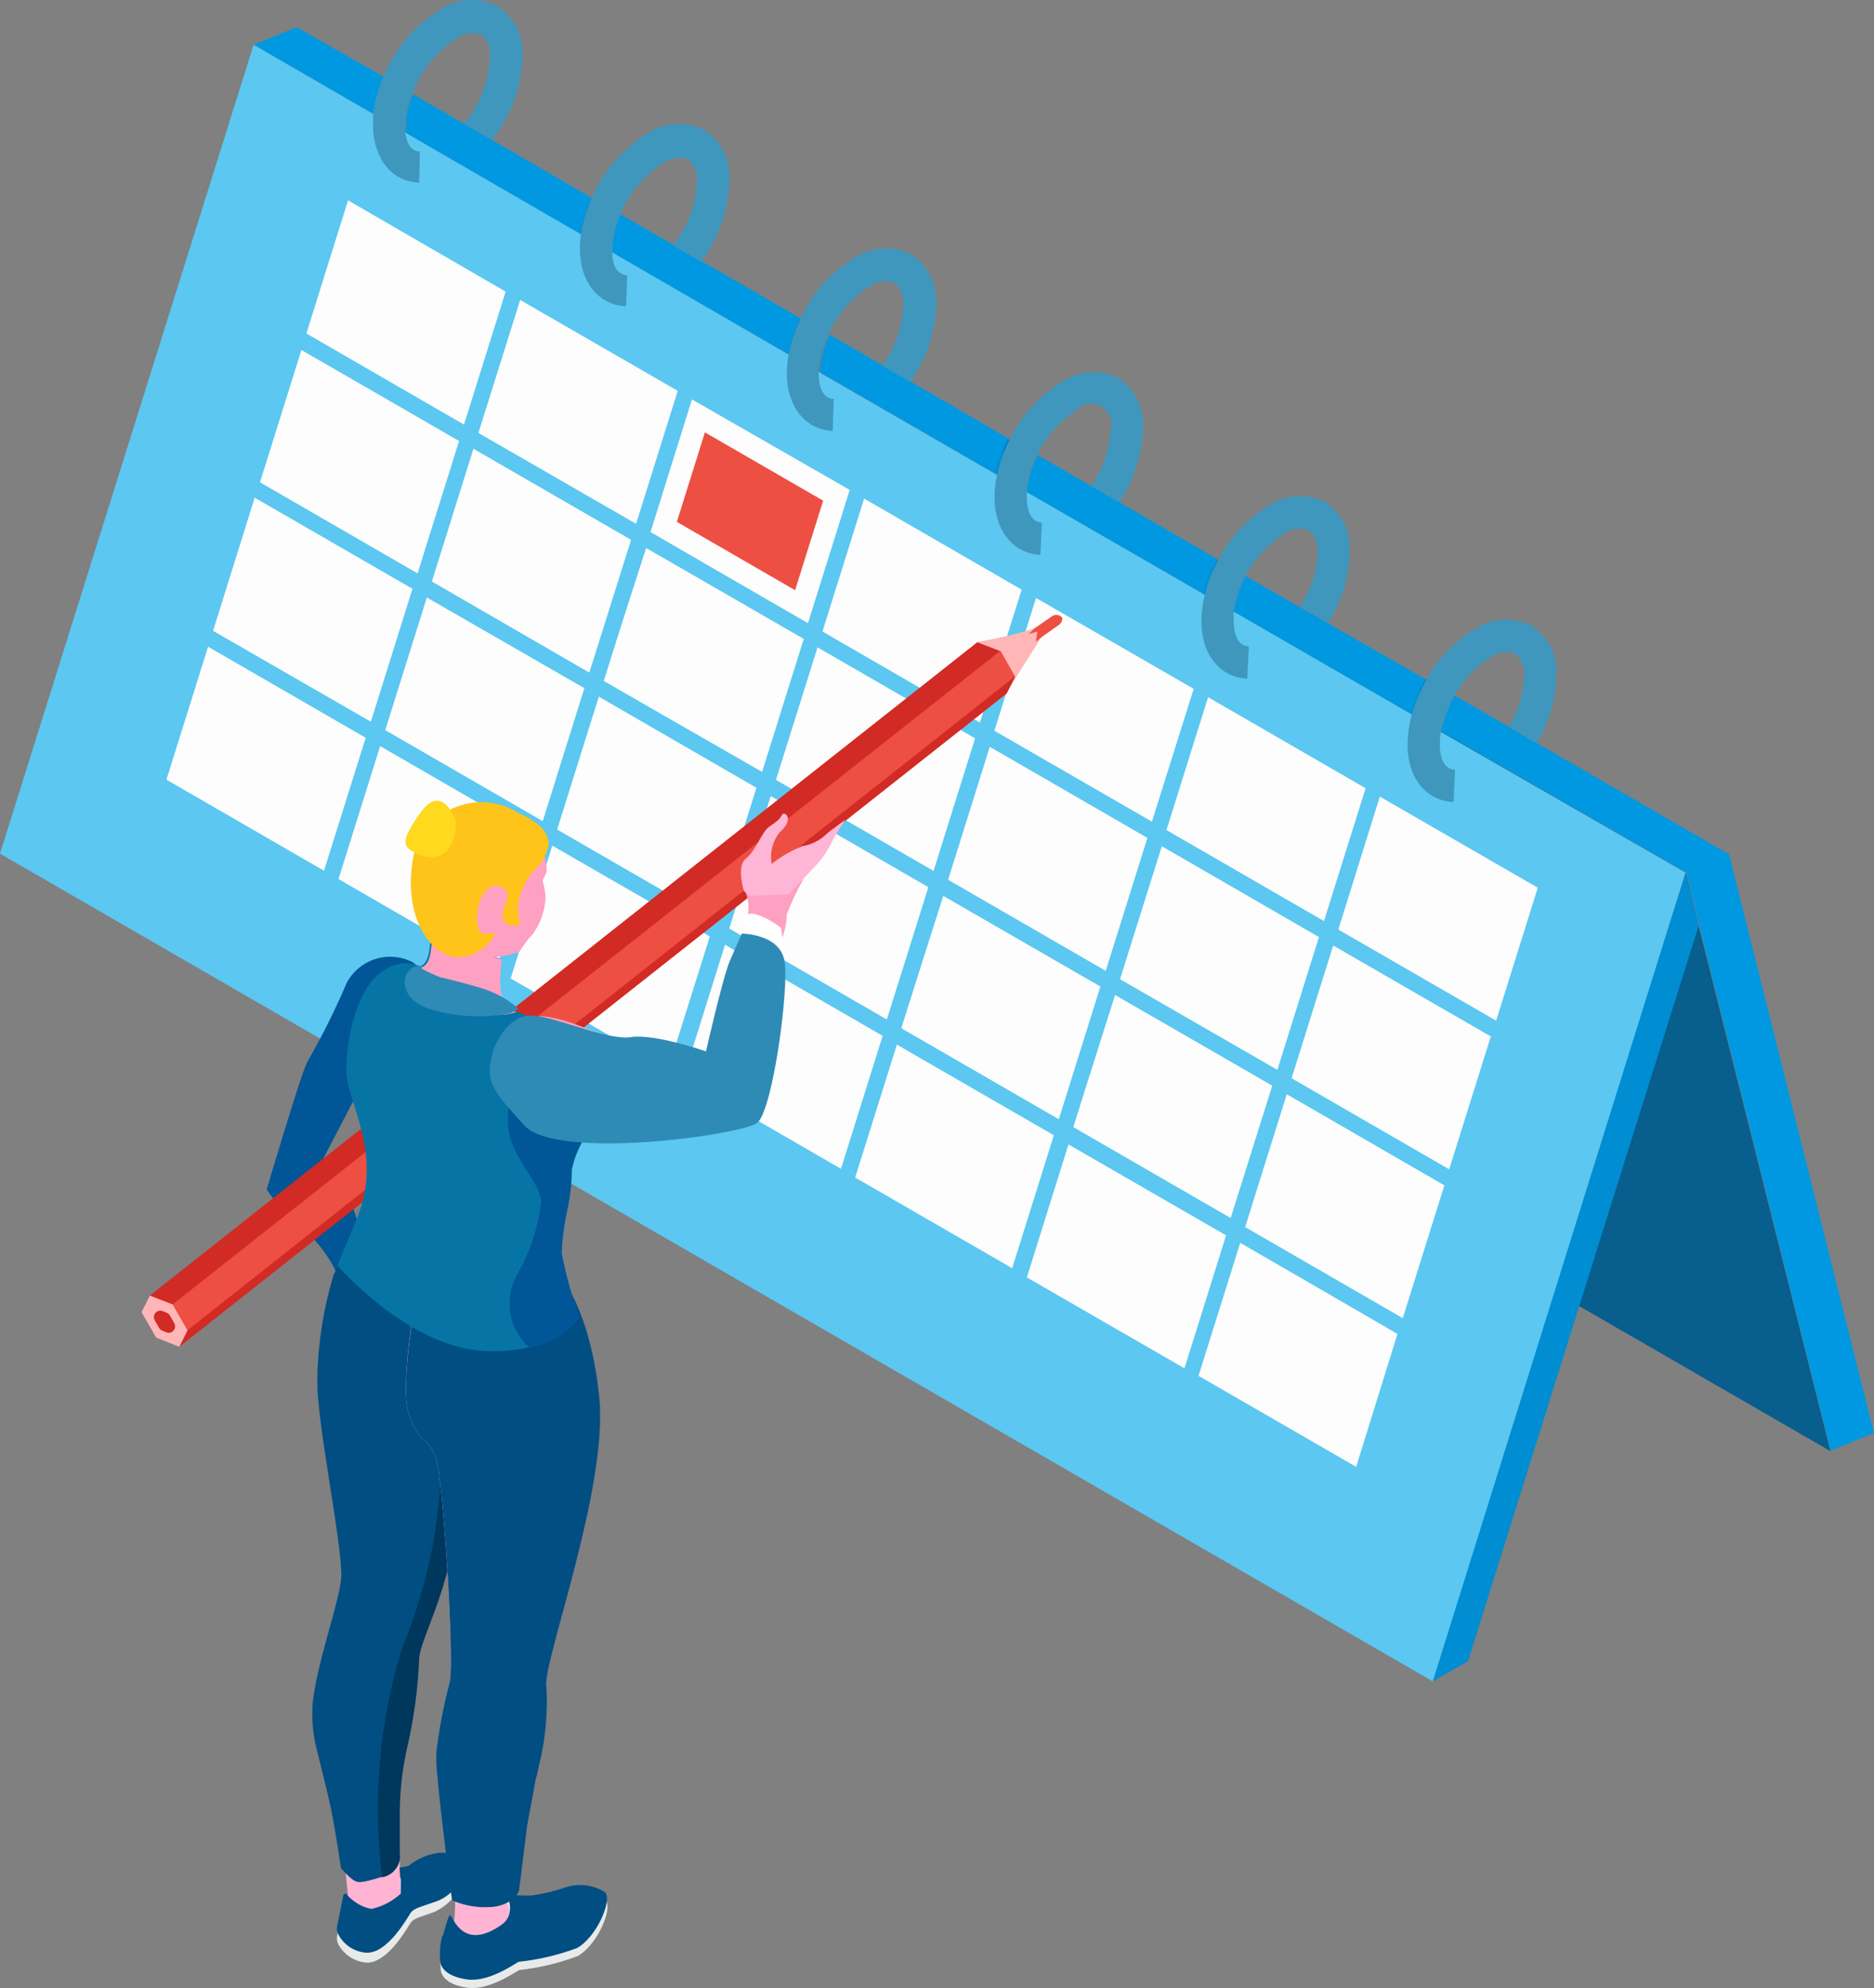 <?xml version="1.0" encoding="UTF-8"?> <svg xmlns="http://www.w3.org/2000/svg" viewBox="255.82 53.653 106.18 112.596"><rect x="255.82" y="53.653" width="106.18" height="112.596" fill="#808080" stroke="none"/><defs><style>.cls-1{isolation:isolate;}.cls-2{fill:#d22a24;}.cls-3{fill:#e93228;}.cls-4{fill:#ed5854;}.cls-5{fill:#5cc7f1;}.cls-6{fill:#ed4f43;}.cls-7{fill:#2e8bb6;}.cls-8{fill:#ffd045;}.cls-9{fill:#ffc41a;}.cls-10{fill:#ffd25d;}.cls-11{fill:#ffd91d;}.cls-12{fill:#005696;}.cls-13{fill:#0774a6;}.cls-14{fill:#0081c2;}.cls-15{fill:#d7e1e4;}.cls-16{fill:#c9d5db;}.cls-16,.cls-37{mix-blend-mode:multiply;}.cls-17{fill:#f5f0f7;}.cls-18{fill:#00375c;}.cls-19{fill:#0063a0;}.cls-20{fill:#1c82af;}.cls-21{fill:#fea0c1;}.cls-22{fill:#ffb4d4;}.cls-23{fill:#3f97be;}.cls-24{fill:#004f72;}.cls-25{fill:#6cc8ea;}.cls-26{fill:#43b3db;}.cls-27{fill:#feebf0;}.cls-28{fill:#0098e0;}.cls-29{fill:#e8eaea;}.cls-30{fill:#ff8482;}.cls-31,.cls-58{fill:#fff;}.cls-32{fill:#004e82;}.cls-33{fill:#9bbbf2;}.cls-34{fill:#ffc003;}.cls-35{fill:#ffda36;}.cls-36{opacity:0.2;mix-blend-mode:lighten;fill:url(#linear-gradient);}.cls-37{fill:url(#linear-gradient-2);}.cls-38{fill:#cea900;}.cls-39{fill:#ff8ea2;}.cls-40{fill:#0075a8;}.cls-41{fill:#1b6b98;}.cls-42{fill:#004063;}.cls-43{fill:#dcf7ff;}.cls-44{fill:#ffb6b7;}.cls-45{fill:#085e8d;}.cls-46{fill:#008dd1;}.cls-47{fill:#fcfdfc;}.cls-48{fill:#ffb5d5;}.cls-49{fill:#f1f2f1;}.cls-50{fill:#5055e2;}.cls-51{fill:url(#linear-gradient-3);}.cls-52{fill:url(#linear-gradient-4);}.cls-53{fill:#2a749f;}.cls-54{fill:#069;}.cls-55{fill:#010103;}.cls-56{fill:#008bd3;}.cls-57{fill:#6fb9ff;}.cls-57,.cls-58{opacity:0.5;}.cls-59{fill:#3f84ac;}.cls-60{fill:#2c77a2;}.cls-61{fill:#00407b;}.cls-62{fill:#216f9c;}.cls-63{fill:#0d6092;}</style></defs><path class="cls-32" d="M 473.62 51.79 C 473.62 51.79 473.62 51.79 473.62 51.79 Z"></path><path class="cls-32" d="M 473.72 51.63 C 473.72 51.63 473.72 51.63 473.72 51.63 Z"></path><path class="cls-32" d="M 473.68 52 C 473.68 52 473.68 52 473.68 52 Z"></path><g><path class="cls-28" d="M 277.56 58 C 277.459 58.234 277.372 58.475 277.3 58.72 C 277.144 59.173 277.04 59.643 276.99 60.12 L 270.19 56.19 L 272.63 55.19 Z"></path><path class="cls-28" d="M 289.36 64.87 C 289.26 65.09 289.17 65.33 289.09 65.55 C 288.922 65.999 288.805 66.465 288.74 66.94 L 278.83 61.22 C 278.817 61.07 278.817 60.92 278.83 60.77 C 278.833 60.406 278.88 60.043 278.97 59.69 C 279.026 59.446 279.106 59.208 279.21 58.98 Z"></path><path class="cls-28" d="M 301.18 71.68 C 301.071 71.904 300.974 72.135 300.89 72.37 C 300.719 72.81 300.588 73.266 300.5 73.73 L 290.5 67.96 C 290.495 67.903 290.495 67.847 290.5 67.79 C 290.505 67.353 290.572 66.918 290.7 66.5 C 290.764 66.253 290.851 66.011 290.96 65.78 Z"></path><path class="cls-28" d="M 313 78.51 C 312.882 78.73 312.779 78.957 312.69 79.19 C 312.514 79.621 312.373 80.066 312.27 80.52 L 302.27 74.73 C 302.291 74.243 302.382 73.761 302.54 73.3 C 302.618 73.061 302.711 72.827 302.82 72.6 Z"></path><path class="cls-28" d="M 336.64 92.15 C 336.52 92.37 336.4 92.59 336.3 92.82 C 336.099 93.235 335.935 93.666 335.81 94.11 L 325.71 88.28 C 325.824 87.579 326.057 86.902 326.4 86.28 Z"></path><path class="cls-28" d="M 362 134.81 L 359.55 135.81 L 351.34 103.04 L 337.48 95.04 C 337.572 94.582 337.716 94.135 337.91 93.71 C 338.01 93.48 338.12 93.26 338.24 93.04 L 353.79 102.04 Z"></path><path class="cls-14" d="M 359.53 135.84 L 320.76 101.28 L 320.04 100.66 L 312.51 93.94 L 302.77 85.25 L 294.52 77.9 L 293.77 77.24 L 270.19 56.24 L 276.99 60.17 C 277.04 59.693 277.144 59.223 277.3 58.77 C 277.372 58.525 277.459 58.284 277.56 58.05 L 279.17 58.99 C 279.066 59.218 278.986 59.456 278.93 59.7 C 278.84 60.053 278.793 60.416 278.79 60.78 C 278.777 60.926 278.777 61.074 278.79 61.22 L 288.7 66.95 C 288.765 66.475 288.882 66.009 289.05 65.56 C 289.13 65.34 289.22 65.1 289.32 64.88 L 290.93 65.79 C 290.821 66.021 290.734 66.263 290.67 66.51 C 290.542 66.928 290.475 67.363 290.47 67.8 C 290.465 67.857 290.465 67.913 290.47 67.97 L 300.47 73.74 C 300.558 73.276 300.689 72.82 300.86 72.38 C 300.944 72.145 301.041 71.914 301.15 71.69 L 302.75 72.61 C 302.641 72.837 302.548 73.071 302.47 73.31 C 302.312 73.771 302.221 74.253 302.2 74.74 L 312.2 80.53 C 312.303 80.076 312.444 79.631 312.62 79.2 C 312.709 78.967 312.812 78.74 312.93 78.52 L 314.51 79.43 C 314.401 79.654 314.304 79.885 314.22 80.12 C 314.081 80.567 314.007 81.032 314 81.5 L 324 87.31 C 324.106 86.856 324.257 86.414 324.45 85.99 C 324.55 85.77 324.66 85.55 324.78 85.33 L 326.36 86.24 C 326.017 86.862 325.784 87.539 325.67 88.24 L 335.77 94.07 C 335.895 93.626 336.059 93.195 336.26 92.78 C 336.36 92.55 336.48 92.33 336.6 92.11 L 338.18 93.03 C 338.06 93.25 337.95 93.47 337.85 93.7 C 337.657 94.122 337.513 94.565 337.42 95.02 L 351.28 103.02 Z"></path><path class="cls-45" d="M 359.53 135.84 L 327.27 117.22 L 318.34 112.06 L 288.34 94.71 L 279.41 89.55 L 278.41 89 L 277.7 86.16 L 277.54 85.54 C 277.54 85.54 277.39 84.92 277.39 84.92 C 277.39 84.92 274.79 74.52 274.79 74.52 L 273.79 70.6 L 273.37 68.89 C 273.37 68.89 270.19 56.23 270.19 56.23 L 278.83 61.23 L 300.5 73.73 L 335.81 94.11 C 335.81 94.11 337.46 95.11 337.46 95.11 L 351.32 103.11 Z"></path><path class="cls-28" d="M 324.82 85.33 C 324.7 85.55 324.59 85.77 324.49 85.99 C 324.297 86.414 324.146 86.856 324.04 87.31 L 314 81.5 C 314.038 81.023 314.146 80.555 314.32 80.11 C 314.404 79.875 314.501 79.644 314.61 79.42 Z"></path><path class="cls-46" d="M 352.07 106.07 L 345.3 127.62 L 339 147.74 L 337 148.88 L 333.41 143.72 L 326.33 133.58 C 326.33 133.58 325.72 132.7 325.72 132.7 L 323.48 129.48 L 316.15 119 C 316.15 119 314.08 116 314.08 116 L 308.22 107.58 C 308.22 107.58 307.55 106.64 307.55 106.64 L 303.71 101.12 L 302.47 99.36 L 300.27 96.2 C 300.27 96.2 292.34 84.8 292.34 84.8 C 292.34 84.8 292.11 84.48 292.11 84.48 C 292.11 84.48 292 84.32 292 84.32 L 291.68 83.85 C 291.68 83.85 290.88 82.71 290.88 82.71 C 290.88 82.71 284.41 73.41 284.41 73.41 C 284.41 73.41 279.9 67 279.9 67 C 279.9 67 279.28 66.12 279.28 66.12 C 279.28 66.12 273.88 58.36 273.88 58.36 L 276.99 60.16 C 277.04 59.683 277.144 59.213 277.3 58.76 L 278.93 59.69 C 278.84 60.043 278.793 60.406 278.79 60.77 C 278.777 60.916 278.777 61.064 278.79 61.21 L 288.7 66.94 C 288.765 66.465 288.882 65.999 289.05 65.55 L 290.67 66.55 C 290.542 66.968 290.475 67.403 290.47 67.84 C 290.465 67.897 290.465 67.953 290.47 68.01 L 300.47 73.78 C 300.558 73.316 300.689 72.86 300.86 72.42 L 302.47 73.35 C 302.312 73.811 302.221 74.293 302.2 74.78 L 312.2 80.57 C 312.294 80.113 312.435 79.668 312.62 79.24 L 314.22 80.16 C 314.085 80.594 314.011 81.045 314 81.5 L 324 87.31 C 324.106 86.856 324.257 86.414 324.45 85.99 L 326.04 86.92 C 325.864 87.357 325.739 87.814 325.67 88.28 L 335.77 94.11 C 335.895 93.666 336.059 93.235 336.26 92.82 L 337.85 93.74 C 337.653 94.161 337.509 94.604 337.42 95.06 L 351.28 103.06 Z"></path><path class="cls-5" d="M 351.32 103.07 L 337 148.88 L 255.82 102 L 270.19 56.19 L 278.83 61.19 L 300.5 73.73 L 335.81 94.11 C 335.81 94.11 337.46 95.11 337.46 95.11 Z"></path><polygon class="cls-47" points="316.07 117.73 325.82 123.36 328.46 114.94 318.72 109.31 316.07 117.73"></polygon><path class="cls-5" d="M 326.09 124 L 315.53 118 L 318.45 108.68 L 329 114.72 Z M 316.62 117.48 L 325.55 122.64 L 327.92 115.11 L 319 110 Z"></path><polygon class="cls-47" points="301.87 89.63 304.51 81.21 294.77 75.58 292.12 84 301.87 89.63"></polygon><path class="cls-5" d="M 302.13 90.31 L 291.58 84.22 L 294.5 74.9 L 305.06 81 Z M 292.67 83.79 L 301.6 89 L 304 81.42 L 295 76.26 Z"></path><polygon class="cls-6" points="294.17 83.21 295.76 78.14 302.46 82.01 300.87 87.08 294.17 83.21"></polygon><polygon class="cls-6" points="308.53 110.86 310.12 105.78 316.82 109.65 315.23 114.73 308.53 110.86"></polygon><polygon class="cls-47" points="308.97 103.68 306.33 112.11 316.07 117.73 318.72 109.31 308.97 103.68"></polygon><path class="cls-5" d="M 316.34 118.42 L 305.78 112.32 L 308.71 103 L 319.26 109.1 Z M 306.88 111.89 L 315.81 117.05 L 318.17 109.52 L 309.24 104.37 Z"></path><polygon class="cls-47" points="311.61 95.26 314.26 86.83 304.51 81.21 301.87 89.63 311.61 95.26"></polygon><path class="cls-5" d="M 311.88 95.94 L 301.32 89.84 L 304.24 80.52 L 314.8 86.62 Z M 302.42 89.42 L 311.35 94.58 L 313.71 87.05 L 304.78 81.89 Z"></path><polygon class="cls-47" points="321.36 100.89 324 92.46 314.26 86.83 311.61 95.26 321.36 100.89"></polygon><path class="cls-5" d="M 321.63 101.57 L 311.07 95.47 L 314 86.15 L 324.56 92.25 Z M 312.16 95.05 L 321.09 100.2 L 323.46 92.67 L 314.52 87.52 Z"></path><polygon class="cls-47" points="331.11 106.51 333.75 98.09 324 92.46 321.36 100.89 331.11 106.51"></polygon><path class="cls-5" d="M 331.37 107.2 L 320.81 101.1 L 323.74 91.78 L 334.3 97.88 Z M 321.91 100.67 L 330.84 105.83 L 333.2 98.3 L 324.27 93.14 Z"></path><polygon class="cls-47" points="318.72 109.31 328.46 114.94 331.11 106.51 321.36 100.89 318.72 109.31"></polygon><path class="cls-5" d="M 328.73 115.62 L 318.17 109.52 L 321.09 100.2 L 331.65 106.3 Z M 319.26 109.1 L 328.2 114.25 L 330.56 106.73 L 321.63 101.57 Z"></path><polygon class="cls-47" points="308.97 103.68 311.61 95.26 301.87 89.63 299.23 98.06 308.97 103.68"></polygon><path class="cls-5" d="M 309.24 104.37 L 298.68 98.27 L 301.6 89 L 312.16 95.1 Z M 299.77 97.84 L 308.71 103 L 311.07 95.47 L 302.13 90.31 Z"></path><polygon class="cls-47" points="318.72 109.31 321.36 100.89 311.61 95.26 308.97 103.68 318.72 109.31"></polygon><path class="cls-5" d="M 319 110 L 308.44 103.91 L 311.37 94.59 L 321.93 100.68 Z M 309.54 103.48 L 318.47 108.64 L 320.83 101.11 L 311.9 95.95 Z"></path><polygon class="cls-47" points="299.23 98.06 301.87 89.63 292.12 84 289.48 92.43 299.23 98.06"></polygon><path class="cls-5" d="M 299.49 98.74 L 288.93 92.64 L 291.86 83.32 L 302.42 89.42 Z M 290 92.22 L 299 97.37 L 301.36 89.84 L 292.43 84.69 Z"></path><polygon class="cls-47" points="289.48 92.43 286.84 100.85 296.58 106.48 299.23 98.06 289.48 92.43"></polygon><path class="cls-5" d="M 296.85 107.16 L 286.29 101.07 L 289.21 91.75 L 299.77 97.84 Z M 287.38 100.64 L 296.32 105.8 L 298.68 98.27 L 289.75 93.11 Z"></path><polygon class="cls-47" points="292.12 84 282.38 78.38 279.73 86.8 289.48 92.43 292.12 84"></polygon><path class="cls-5" d="M 289.75 93.11 L 279.19 87 L 282.11 77.68 L 292.67 83.77 Z M 280.28 86.59 L 289.21 91.75 L 291.58 84.22 L 282.64 79.06 Z"></path><polygon class="cls-47" points="299.23 98.06 296.58 106.48 306.33 112.11 308.97 103.68 299.23 98.06"></polygon><path class="cls-5" d="M 306.59 112.79 L 296 106.69 L 299 97.37 L 309.56 103.47 Z M 297.13 106.27 L 306.06 111.42 L 308.42 103.9 L 299.49 98.74 Z"></path><polygon class="cls-47" points="279.73 86.8 277.09 95.23 286.84 100.85 289.48 92.43 279.73 86.8"></polygon><path class="cls-5" d="M 287.1 101.54 L 276.54 95.44 L 279.47 86.12 L 290 92.22 Z M 277.64 95 L 286.57 100.16 L 288.93 92.63 L 280 87.49 Z"></path><polygon class="cls-47" points="286.84 100.85 284.19 109.28 293.94 114.91 296.58 106.48 286.84 100.85"></polygon><path class="cls-5" d="M 294.21 115.59 L 283.65 109.49 L 286.57 100.17 L 297.13 106.27 Z M 284.74 109.06 L 293.67 114.22 L 296.04 106.69 L 287.1 101.54 Z"></path><polygon class="cls-47" points="323.18 131.78 332.92 137.41 335.57 128.99 325.82 123.36 323.18 131.78"></polygon><path class="cls-5" d="M 333.19 138.09 L 322.63 132 L 325.55 122.68 L 336.11 128.77 Z M 323.72 131.57 L 332.66 136.73 L 335 129.2 L 326.09 124 Z"></path><polygon class="cls-47" points="325.82 123.36 335.57 128.99 338.21 120.56 328.46 114.94 325.82 123.36"></polygon><path class="cls-5" d="M 335.83 129.67 L 325.27 123.57 L 328.2 114.25 L 338.76 120.35 Z M 326.37 123.15 L 335.3 128.31 L 337.66 120.78 L 328.73 115.62 Z"></path><polygon class="cls-47" points="316.07 117.73 313.43 126.16 323.18 131.78 325.82 123.36 316.07 117.73"></polygon><path class="cls-5" d="M 323.44 132.47 L 312.88 126.37 L 315.81 117.05 L 326.37 123.15 Z M 314 126 L 322.93 131.15 L 325.29 123.62 L 316.36 118.47 Z"></path><polygon class="cls-47" points="328.46 114.94 338.21 120.56 340.85 112.14 331.11 106.51 328.46 114.94"></polygon><path class="cls-5" d="M 338.47 121.25 L 327.92 115.15 L 330.84 105.83 L 341.4 111.93 Z M 329 114.72 L 337.93 119.88 L 340.29 112.35 L 331.36 107.2 Z"></path><polygon class="cls-47" points="306.33 112.11 303.69 120.53 313.43 126.16 316.07 117.73 306.33 112.11"></polygon><path class="cls-5" d="M 313.7 126.84 L 303.14 120.74 L 306.06 111.42 L 316.62 117.52 Z M 304.23 120.32 L 313.17 125.48 L 315.53 117.95 L 306.59 112.79 Z"></path><polygon class="cls-47" points="292.12 84 294.77 75.58 285.02 69.95 282.38 78.38 292.12 84"></polygon><path class="cls-5" d="M 292.39 84.69 L 281.83 78.59 L 284.75 69.27 L 295.31 75.37 Z M 282.92 78.17 L 291.86 83.32 L 294.22 75.79 L 285.29 70.64 Z"></path><polygon class="cls-47" points="333.75 98.09 331.11 106.51 340.85 112.14 343.49 103.72 333.75 98.09"></polygon><path class="cls-5" d="M 341.12 112.82 L 330.56 106.73 L 333.48 97.41 L 344 103.5 Z M 331.65 106.3 L 340.59 111.46 L 342.95 103.93 L 334 98.77 Z"></path><polygon class="cls-47" points="282.38 78.38 272.63 72.75 269.99 81.18 279.73 86.8 282.38 78.38"></polygon><path class="cls-5" d="M 280 87.49 L 269.44 81.39 L 272.37 72.07 L 282.92 78.17 Z M 270.54 81 L 279.47 86.16 L 281.83 78.63 L 272.9 73.47 Z"></path><polygon class="cls-47" points="279.73 86.8 269.99 81.18 267.35 89.6 277.09 95.23 279.73 86.8"></polygon><path class="cls-5" d="M 277.36 95.91 L 266.8 89.81 L 269.72 80.49 L 280.28 86.59 Z M 267.89 89.39 L 276.83 94.54 L 279.19 87 L 270.25 81.84 Z"></path><polygon class="cls-47" points="296.58 106.48 293.94 114.91 303.69 120.53 306.33 112.11 296.58 106.48"></polygon><path class="cls-5" d="M 304 121.21 L 293.44 115.12 L 296.37 105.8 L 306.93 111.89 Z M 294.54 114.69 L 303.47 119.85 L 305.83 112.32 L 296.9 107.16 Z"></path><polygon class="cls-47" points="285.02 69.95 275.27 64.33 272.63 72.75 282.38 78.38 285.02 69.95"></polygon><path class="cls-5" d="M 282.64 79.06 L 272.08 73 L 275 63.64 L 285.56 69.74 Z M 273.18 72.54 L 282.11 77.7 L 284.47 70.17 L 275.54 65 Z"></path><polygon class="cls-47" points="267.35 89.6 264.7 98.02 274.45 103.65 277.09 95.23 267.35 89.6"></polygon><path class="cls-5" d="M 274.71 104.33 L 264.16 98.24 L 267.08 88.92 L 277.64 95 Z M 265.25 97.81 L 274.18 102.97 L 276.54 95.44 L 267.61 90.28 Z"></path><polygon class="cls-47" points="277.09 95.23 274.45 103.65 284.19 109.28 286.84 100.85 277.09 95.23"></polygon><path class="cls-5" d="M 284.46 110 L 273.9 103.9 L 276.83 94.58 L 287.38 100.68 Z M 275 103.44 L 283.93 108.6 L 286.29 101.07 L 277.36 95.91 Z"></path><path class="cls-23" d="M 285.42 56.94 C 285.351 58.634 284.745 60.263 283.69 61.59 L 282.1 60.66 C 282.986 59.614 283.509 58.309 283.59 56.94 C 283.66 56.438 283.468 55.936 283.08 55.61 C 282.593 55.447 282.057 55.537 281.65 55.85 C 280.509 56.609 279.64 57.713 279.17 59 C 279.072 59.23 278.992 59.468 278.93 59.71 C 278.84 60.063 278.793 60.426 278.79 60.79 C 278.777 60.936 278.777 61.084 278.79 61.23 C 278.86 61.68 279.06 62.23 279.61 62.23 L 279.57 64 C 279.29 63.989 279.013 63.935 278.75 63.84 C 278.169 63.621 277.692 63.193 277.41 62.64 C 277.097 62.06 276.941 61.409 276.96 60.75 C 276.96 60.55 276.96 60.34 276.96 60.14 C 277.014 59.664 277.118 59.195 277.27 58.74 C 277.342 58.495 277.429 58.254 277.53 58.02 C 278.167 56.463 279.276 55.145 280.7 54.25 C 281.667 53.556 282.94 53.459 284 54 C 284.984 54.639 285.531 55.772 285.42 56.94 Z"></path><path class="cls-23" d="M 297.14 64 C 297.078 65.617 296.523 67.177 295.55 68.47 L 293.94 67.55 C 294.76 66.541 295.239 65.298 295.31 64 C 295.382 63.498 295.189 62.995 294.8 62.67 C 294.314 62.501 293.775 62.591 293.37 62.91 C 292.286 63.606 291.447 64.624 290.97 65.82 C 290.861 66.051 290.774 66.293 290.71 66.54 C 290.582 66.958 290.515 67.393 290.51 67.83 C 290.505 67.887 290.505 67.943 290.51 68 C 290.51 68.47 290.68 69.21 291.36 69.25 L 291.29 71 C 289.73 70.93 288.68 69.63 288.68 67.75 C 288.675 67.465 288.695 67.181 288.74 66.9 C 288.805 66.425 288.922 65.959 289.09 65.51 C 289.17 65.29 289.26 65.05 289.36 64.83 C 290.004 63.349 291.081 62.097 292.45 61.24 C 293.416 60.573 294.67 60.485 295.72 61.01 C 296.721 61.658 297.271 62.815 297.14 64 Z"></path><path class="cls-23" d="M 308.86 71 C 308.804 72.544 308.292 74.036 307.39 75.29 L 305.8 74.37 C 306.528 73.392 306.946 72.218 307 71 C 307.067 70.499 306.875 69.998 306.49 69.67 C 306.002 69.496 305.459 69.583 305.05 69.9 C 304.03 70.558 303.229 71.505 302.75 72.62 C 302.641 72.847 302.548 73.081 302.47 73.32 C 302.312 73.781 302.221 74.263 302.2 74.75 L 302.2 74.82 C 302.2 75.24 302.29 76.21 303.06 76.25 L 303 78.06 C 301.45 77.99 300.4 76.68 300.4 74.8 C 300.404 74.444 300.437 74.09 300.5 73.74 C 300.587 73.272 300.717 72.813 300.89 72.37 C 300.974 72.135 301.071 71.904 301.18 71.68 C 301.826 70.281 302.87 69.102 304.18 68.29 C 305.148 67.627 306.399 67.539 307.45 68.06 C 308.425 68.706 308.966 69.835 308.86 71 Z"></path><path class="cls-23" d="M 320.58 78 C 320.525 79.466 320.057 80.888 319.23 82.1 L 317.64 81.18 C 318.302 80.247 318.684 79.143 318.74 78 C 319.005 77.163 318.264 76.354 317.407 76.543 C 317.172 76.595 316.96 76.72 316.8 76.9 C 315.839 77.516 315.07 78.389 314.58 79.42 C 314.471 79.644 314.374 79.875 314.29 80.11 C 314.126 80.557 314.028 81.025 314 81.5 C 313.99 81.606 313.99 81.714 314 81.82 C 314 82.24 314.08 83.21 314.85 83.25 L 314.77 85.08 C 313.21 85 312.17 83.69 312.17 81.82 C 312.171 81.382 312.221 80.946 312.32 80.52 C 312.423 80.066 312.564 79.621 312.74 79.19 C 312.829 78.957 312.932 78.73 313.05 78.51 C 313.692 77.192 314.694 76.083 315.94 75.31 C 316.907 74.646 318.157 74.554 319.21 75.07 C 320.163 75.727 320.687 76.847 320.58 78 Z"></path><path class="cls-23" d="M 332.29 85 C 332.248 86.398 331.822 87.757 331.06 88.93 L 329.47 88 C 330.077 87.113 330.424 86.074 330.47 85 C 330.541 84.503 330.352 84.005 329.97 83.68 C 329.482 83.512 328.942 83.598 328.53 83.91 C 327.02 84.907 326 86.493 325.72 88.28 C 325.706 88.463 325.706 88.647 325.72 88.83 C 325.72 89.25 325.8 90.23 326.58 90.26 L 326.49 92.09 C 324.93 92.02 323.89 90.71 323.89 88.83 C 323.894 88.317 323.962 87.807 324.09 87.31 C 324.196 86.856 324.347 86.414 324.54 85.99 C 324.64 85.77 324.75 85.55 324.87 85.33 C 325.515 84.102 326.474 83.066 327.65 82.33 C 328.613 81.655 329.869 81.563 330.92 82.09 C 331.873 82.738 332.398 83.853 332.29 85 Z"></path><path class="cls-23" d="M 344 92 C 343.961 93.326 343.575 94.619 342.88 95.75 L 341.3 94.83 C 341.834 93.98 342.134 93.003 342.17 92 C 342.237 91.501 342.049 91.001 341.67 90.67 C 341.18 90.501 340.638 90.591 340.23 90.91 C 339.393 91.443 338.705 92.179 338.23 93.05 C 338.11 93.27 338 93.49 337.9 93.72 C 337.707 94.142 337.563 94.585 337.47 95.04 C 337.423 95.301 337.4 95.565 337.4 95.83 C 337.4 96.24 337.48 97.22 338.26 97.25 L 338.18 99.08 C 336.61 99.01 335.57 97.7 335.57 95.83 C 335.577 95.245 335.661 94.663 335.82 94.1 C 335.943 93.653 336.107 93.217 336.31 92.8 C 336.409 92.57 336.523 92.346 336.65 92.13 C 337.283 90.976 338.207 90.007 339.33 89.32 C 340.298 88.657 341.549 88.569 342.6 89.09 C 343.568 89.727 344.106 90.846 344 92 Z"></path><path class="cls-22" d="M 273.74 152.51 C 273.85 152.99 273.96 153.45 274.08 153.88 C 274.4 154.96 274.76 155.93 274.93 156.58 C 275.142 157.611 275.299 158.652 275.4 159.7 C 275.51 160.7 275.58 161.49 275.58 161.49 C 275.58 161.49 275.34 161.83 276.46 162.1 C 277.58 162.37 277.98 161.58 278.34 161.38 C 278.7 161.18 278.47 160.05 278.47 160.05 L 278.47 156.65 C 278.443 155.26 278.591 153.873 278.91 152.52 C 279.273 150.899 279.494 149.249 279.57 147.59 C 279.57 146.71 280.65 144.87 281.28 142.14 C 281.91 139.41 281.8 127.54 281.8 127.54 L 276.3 123.82 C 275.653 124.374 275.125 125.055 274.75 125.82 C 274.173 127.708 273.86 129.666 273.82 131.64 C 273.72 133.99 275.36 141.64 275.16 143.15 C 274.96 144.66 273.77 147.91 273.55 150.15 C 273.497 150.942 273.561 151.737 273.74 152.51 Z"></path><path class="cls-12" d="M 278.37 111.84 C 278.37 111.84 280.46 108.63 279.08 108.09 C 277.728 107.472 276.128 108.027 275.45 109.35 C 274.803 110.87 274.065 112.349 273.24 113.78 C 272.91 114.33 270.93 121.02 270.93 121.02 C 271.522 121.909 272.255 122.696 273.1 123.35 C 273.927 124.077 274.577 124.984 275 126 L 275 127.9 L 276.43 129.67 L 277.43 130.47 L 278.34 130.57 C 278.34 130.57 278.79 130.52 278.6 130.36 C 278.41 130.2 278.31 130.22 278.31 130.22 L 278.97 130.14 C 278.97 130.14 279.16 129.87 278.68 129.72 C 278.358 129.612 278.02 129.558 277.68 129.56 C 277.34 129.134 277.073 128.654 276.89 128.14 C 276.852 127.684 276.852 127.226 276.89 126.77 C 276.868 126.422 276.776 126.082 276.62 125.77 L 276.99 126.22 C 276.99 126.22 277.38 126.95 277.66 127.03 C 277.94 127.11 278 127.3 278.23 126.95 C 278.46 126.6 278.17 126.2 278.13 126.12 C 278.09 126.04 277.64 125.59 277.64 125.59 C 277.509 125.236 277.334 124.9 277.12 124.59 C 276.89 124.31 276.55 124.07 276.46 123.95 C 276.37 123.83 276.02 122.53 275.68 121.68 C 275.247 120.828 274.731 120.021 274.14 119.27 L 276.08 115.54 Z"></path><path class="cls-44" d="M 316 88.63 C 316.022 88.785 315.957 88.939 315.83 89.03 L 314.83 89.74 L 312.83 92.89 L 311.36 90.44 L 311.16 90.01 C 312.261 89.837 313.347 89.583 314.41 89.25 L 315.41 88.56 C 315.595 88.427 315.851 88.457 316 88.63 Z"></path><path class="cls-2" d="M 313.33 92 L 312.86 92.93 L 265.98 129.93 L 264.31 127.03 L 311.19 90.03 L 312.5 90.53 Z"></path><polygon class="cls-44" points="265.62 127.54 264.31 127.03 263.84 127.97 264.67 129.41 265.98 129.93 266.45 128.99 265.62 127.54"></polygon><path class="cls-2" d="M 265.26 128 L 265.04 127.91 C 264.866 127.837 264.665 127.912 264.58 128.08 C 264.525 128.187 264.525 128.313 264.58 128.42 L 264.84 128.87 C 264.88 128.94 264.944 128.993 265.02 129.02 L 265.24 129.11 C 265.414 129.183 265.615 129.108 265.7 128.94 C 265.755 128.833 265.755 128.707 265.7 128.6 L 265.44 128.15 C 265.4 128.08 265.336 128.027 265.26 128 Z"></path><polygon class="cls-6" points="312.5 90.51 265.6 127.53 266.45 128.99 313.33 91.96 312.5 90.51"></polygon><path class="cls-6" d="M 316 88.63 C 316.022 88.785 315.957 88.939 315.83 89.03 L 314.83 89.74 L 314.51 90 L 314.6 89.42 L 314.11 89.56 L 314.43 89.25 L 315.43 88.56 C 315.611 88.439 315.854 88.469 316 88.63 Z"></path><path class="cls-32" d="M 281.81 129 C 281.81 132.26 281.81 140 281.28 142.15 C 280.65 144.88 279.59 146.72 279.57 147.6 C 279.499 149.26 279.278 150.91 278.91 152.53 C 278.595 153.884 278.447 155.271 278.47 156.66 L 278.47 158.66 C 278.482 158.763 278.482 158.867 278.47 158.97 C 278.378 159.479 277.979 159.878 277.47 159.97 L 277.41 159.97 C 276.18 160.34 276.1 160.28 275.85 160.14 C 275.678 160.018 275.52 159.877 275.38 159.72 C 275.24 159.58 275.14 159.46 275.14 159.46 C 275.14 159.46 274.8 157.08 274.47 155.62 C 274.34 155.04 273.76 152.69 273.72 152.56 C 273.541 151.773 273.477 150.965 273.53 150.16 C 273.75 147.92 274.94 144.71 275.14 143.16 C 275.34 141.61 273.69 134 273.8 131.65 C 273.84 129.676 274.153 127.718 274.73 125.83 C 275.105 125.065 275.633 124.384 276.28 123.83 L 281.78 127.55 C 281.78 127.55 281.81 128.09 281.81 129 Z"></path><path class="cls-18" d="M 281.81 129 C 281.81 132.26 281.81 140 281.28 142.15 C 280.65 144.88 279.59 146.72 279.57 147.6 C 279.499 149.26 279.278 150.91 278.91 152.53 C 278.595 153.884 278.447 155.271 278.47 156.66 L 278.47 158.66 C 278.482 158.763 278.482 158.867 278.47 158.97 C 278.378 159.479 277.979 159.878 277.47 159.97 C 276.928 155.615 277.313 151.195 278.6 147 C 280.078 143.451 280.836 139.644 280.83 135.8 C 280.93 133.45 280.15 131.69 280.58 130.64 C 280.89 130.025 281.306 129.47 281.81 129 Z"></path><path class="cls-29" d="M 278.46 160 L 278.95 159.91 C 279.15 159.91 279.67 158.66 280.63 158.61 C 281.59 158.56 282.51 159 282.25 159.85 C 281.955 160.766 281.297 161.522 280.43 161.94 C 279.67 162.22 279.28 162.28 279.09 162.55 C 278.9 162.82 277.81 164.83 276.6 164.81 C 275.937 164.762 275.341 164.387 275.01 163.81 C 274.921 163.659 274.889 163.482 274.92 163.31 L 275.27 161.56 C 275.289 161.474 275.39 161.437 275.46 161.49 C 275.82 161.916 276.313 162.209 276.86 162.32 C 277.484 162.183 278.06 161.883 278.53 161.45 L 278.53 160.7 Z"></path><path class="cls-32" d="M 278.46 159.43 L 278.95 159.34 C 279.436 158.949 280.015 158.691 280.63 158.59 C 281.63 158.53 282.31 158.89 282.06 159.74 C 281.817 160.52 281.209 161.133 280.43 161.38 C 279.67 161.65 279.28 161.72 279.09 161.99 C 278.9 162.26 277.81 164.27 276.6 164.25 C 275.933 164.213 275.333 163.835 275.01 163.25 C 274.92 163.104 274.888 162.929 274.92 162.76 L 275.27 161.01 C 275.274 160.925 275.368 160.877 275.439 160.923 C 275.447 160.928 275.454 160.933 275.46 160.94 C 275.82 161.366 276.313 161.659 276.86 161.77 C 277.484 161.633 278.06 161.333 278.53 160.9 L 278.53 160.15 Z"></path><path class="cls-22" d="M 279 133.78 C 279.58 135.48 280.08 135.01 280.51 136.2 C 280.94 137.39 281.56 147.61 281.31 148.87 C 280.974 150.187 280.716 151.522 280.54 152.87 C 280.535 152.967 280.535 153.063 280.54 153.16 C 280.54 153.22 280.54 153.27 280.54 153.34 C 280.541 153.648 280.561 153.955 280.6 154.26 C 280.76 155.63 281.23 157.19 281.49 158.53 C 281.63 159.456 281.67 160.395 281.61 161.33 C 281.61 162.22 281.49 162.9 281.49 162.9 C 281.49 162.9 281.92 163.7 281.89 163.7 C 282.644 163.68 283.393 163.569 284.12 163.37 C 284.82 163.13 285.04 162.08 284.9 161.49 C 284.9 161.38 284.5 160.87 284.48 160.81 C 284.37 160.46 285.67 156.35 286.16 154.39 C 286.228 154.164 286.281 153.933 286.32 153.7 C 286.7 152.215 286.849 150.68 286.76 149.15 C 286.5 147.92 290.26 137.96 289.76 132.83 C 289.26 127.7 287.45 125.76 287.45 125.76 L 279.58 125.93 C 279.58 125.93 278.37 132.09 279 133.78 Z"></path><path class="cls-29" d="M 284.51 161.35 C 285.01 161.45 285.521 161.487 286.03 161.46 C 286.67 161.368 287.3 161.214 287.91 161 C 288.661 160.759 289.48 160.87 290.14 161.3 C 290.54 161.74 289.68 163.8 288.55 164.44 C 287.484 164.839 286.372 165.105 285.24 165.23 C 284.96 165.37 283.51 166.4 282.3 166.23 C 281.09 166.06 280.8 165.51 280.79 165.18 C 280.748 164.714 280.785 164.244 280.9 163.79 C 281 163.79 281.23 162.48 281.38 162.61 C 281.53 162.74 282.11 164.61 284.2 163.18 C 285.16 162.53 284.51 161.35 284.51 161.35 Z"></path><path class="cls-32" d="M 284.51 160.92 C 285.002 161.002 285.502 161.029 286 161 C 286.64 160.908 287.27 160.754 287.88 160.54 C 288.629 160.297 289.448 160.403 290.11 160.83 C 290.51 161.28 289.65 163.34 288.52 163.98 C 287.455 164.382 286.342 164.644 285.21 164.76 C 284.93 164.91 283.48 165.94 282.27 165.76 C 281.06 165.58 280.77 165.04 280.76 164.7 C 280.717 164.237 280.755 163.77 280.87 163.32 C 280.97 163.32 281.2 162 281.35 162.14 C 281.5 162.28 282.08 164.14 284.17 162.71 C 285.16 162.09 284.51 160.92 284.51 160.92 Z"></path><path class="cls-32" d="M 279 133.78 C 279.58 135.48 280.08 135.01 280.51 136.2 C 280.94 137.39 281.56 147.61 281.31 148.87 C 280.963 150.184 280.706 151.521 280.54 152.87 C 280.54 153.01 280.54 153.1 280.54 153.16 C 280.534 153.22 280.534 153.28 280.54 153.34 C 280.54 153.55 280.54 153.87 280.6 154.26 C 280.8 156.55 281.43 161.26 281.43 161.26 C 281.487 161.295 281.548 161.325 281.61 161.35 C 282.245 161.602 282.929 161.708 283.61 161.66 C 283.937 161.649 284.258 161.567 284.55 161.42 C 284.854 161.277 285.096 161.028 285.23 160.72 L 285.69 157.03 L 286.18 154.41 C 286.248 154.184 286.301 153.953 286.34 153.72 C 286.72 152.235 286.869 150.7 286.78 149.17 C 286.52 147.94 290.28 137.98 289.78 132.85 C 289.28 127.72 287.47 125.78 287.47 125.78 L 279.6 125.95 C 279.6 125.95 278.37 132.09 279 133.78 Z"></path><path class="cls-13" d="M 288 122 C 287.799 122.864 287.678 123.744 287.64 124.63 C 287.881 125.86 288.215 127.071 288.64 128.25 C 287.949 129.165 286.932 129.777 285.8 129.96 C 284.928 130.155 284.032 130.222 283.14 130.16 C 278.89 129.89 274.94 125.33 274.94 125.33 C 274.94 125.33 275.28 124.49 275.94 122.9 C 277.67 119.03 275.44 116.11 275.44 114.27 C 275.44 112.43 276.02 109.86 277.28 108.82 C 277.63 108.517 278.055 108.313 278.51 108.23 C 278.884 108.165 279.27 108.221 279.61 108.39 C 279.61 108.39 280.02 108.31 280.14 107.52 L 280.24 106.72 L 284.17 107.95 C 284.17 107.95 283.81 110.12 284.51 110.66 C 284.667 110.767 284.835 110.857 285.01 110.93 C 285.48 111.12 286.1 111.29 286.68 111.57 C 287.313 111.837 287.836 112.314 288.16 112.92 C 288.87 114.45 289.99 116.51 289.34 117.51 C 288.758 118.196 288.359 119.018 288.18 119.9 C 288.188 120.604 288.128 121.307 288 122 Z"></path><path class="cls-12" d="M 288 122 C 287.799 122.864 287.678 123.744 287.64 124.63 C 287.881 125.86 288.215 127.071 288.64 128.25 C 287.949 129.165 286.932 129.777 285.8 129.96 C 284.639 128.919 284.352 127.213 285.11 125.85 C 285.848 124.587 286.314 123.184 286.48 121.73 C 286.48 120.62 284.6 119.06 284.6 117.22 C 284.6 115.38 285.19 112.82 286.45 111.77 L 286.72 111.57 C 287.353 111.837 287.876 112.314 288.2 112.92 C 288.91 114.45 290.03 116.51 289.38 117.51 C 288.798 118.196 288.399 119.018 288.22 119.9 C 288.215 120.605 288.141 121.309 288 122 Z"></path><path class="cls-21" d="M 300 102.69 C 299.376 103.214 298.706 103.683 298 104.09 C 298.077 104.233 298.137 104.384 298.18 104.54 C 298.51 105.91 297.11 109.2 296.93 109.99 C 296.75 110.78 296.18 113.66 296.18 113.66 C 295.251 113.253 294.291 112.919 293.31 112.66 C 292.22 112.596 291.135 112.469 290.06 112.28 C 289.25 112.04 286.68 110.74 285.62 111.39 C 284.56 112.04 284.62 115.01 285.19 116.17 C 285.76 117.33 288.71 116.35 290.3 116.59 C 291.89 116.83 297.78 116.7 298.21 116.16 C 298.941 114.484 299.433 112.713 299.67 110.9 C 299.86 109.33 300 107.07 300.16 106.72 C 300.309 106.306 300.39 105.87 300.4 105.43 C 300.654 104.765 300.958 104.119 301.31 103.5 C 301.31 103.38 301.09 103.76 301.31 103.31 C 301.53 102.86 302.07 102.12 302.07 102.12 L 302.33 101.5 C 301.514 101.815 300.734 102.214 300 102.69 Z"></path><path class="cls-21" d="M 279.12 109.24 C 279.26 109.68 279.91 110.65 282.21 110.98 C 284.51 111.31 285 110.98 285 110.98 L 285.09 110.98 C 284.912 110.913 284.744 110.822 284.59 110.71 C 283.9 110.17 284.25 108 284.25 108 L 280.32 106.77 C 280.32 106.77 280.32 106.77 280.22 107.57 C 280.12 108.37 279.69 108.44 279.69 108.44 C 279.69 108.44 279 108.81 279.12 109.24 Z"></path><path class="cls-21" d="M 285.06 101.29 C 285.11 101.29 286.56 101.69 286.56 101.69 C 286.692 102.081 286.772 102.488 286.8 102.9 C 286.8 103.18 286.57 103.38 286.57 103.55 C 286.664 103.876 286.718 104.211 286.73 104.55 C 286.682 105.271 286.433 105.964 286.01 106.55 C 285.726 106.856 285.475 107.191 285.26 107.55 C 284.236 107.933 283.117 107.989 282.06 107.71 C 281.06 107.23 281.25 103.71 281.25 103.71 Z"></path><path class="cls-48" d="M 298.35 104.39 L 297.97 104.12 C 297.97 104.12 297.52 102.71 298.09 102.27 C 298.66 101.83 298.97 100.77 299.41 100.47 C 299.85 100.17 299.98 100.07 300.12 99.81 C 300.26 99.55 300.89 100.01 299.98 100.81 C 299.589 101.311 299.429 101.954 299.54 102.58 C 300.066 102.172 300.645 101.836 301.26 101.58 C 301.812 101.493 302.32 101.23 302.71 100.83 L 303.71 100.08 C 303.71 100.08 303.27 100.74 302.96 101.32 C 302.743 101.782 302.46 102.209 302.12 102.59 C 301.74 103.01 300.49 104.31 300.49 104.31 Z"></path><path class="cls-9" d="M 285.24 99.73 C 285.24 99.73 287.24 100.47 286.85 101.73 C 286.46 102.99 286.11 102.54 285.51 103.82 C 285.141 104.479 285.065 105.262 285.3 105.98 C 285.3 105.98 284.63 106.31 284.36 105.77 C 284.09 105.23 284.83 104.43 284.49 104.09 C 284.15 103.75 283.69 103.62 283.21 104.29 C 282.73 104.96 282.74 106.52 283.21 106.52 L 283.89 106.52 C 283.467 107.359 282.599 107.88 281.66 107.86 C 280.18 107.73 278.76 105.64 279.17 102.6 C 279.49 99.679 282.779 98.124 285.24 99.73 Z"></path><path class="cls-11" d="M 281.66 100.2 C 281.66 100.2 280.92 97.91 279.66 99.66 C 278.4 101.41 278.66 101.66 279.52 102.03 C 280.38 102.4 281.6 102.29 281.66 100.2 Z"></path><path class="cls-31" d="M 297.78 108.3 L 297.98 105.87 C 297.98 105.87 297.91 105.33 298.52 105.4 C 299.087 105.559 299.615 105.835 300.07 106.21 C 300.192 106.803 300.168 107.418 300 108 C 299.73 108.94 297.64 108.61 297.64 108.61 Z"></path><path class="cls-7" d="M 283.82 113 C 283.82 113 284.56 111 286.11 111.18 C 287.66 111.36 290.23 112.59 291.58 112.39 C 292.93 112.19 295.82 113.2 295.82 113.2 C 295.82 113.2 296.77 109.02 297.17 108.08 C 297.57 107.14 297.85 106.53 297.85 106.53 C 297.85 106.53 300 106.53 300.27 108.08 C 300.54 109.63 299.6 116.57 298.72 117.25 C 297.84 117.93 287.33 119.41 285.51 117.38 C 283.69 115.35 283.21 114.9 283.82 113 Z"></path><path class="cls-7" d="M 280.76 109 C 280.76 109 279.63 108.55 279.7 108.46 C 279.77 108.37 279.49 108.19 279.03 108.6 C 278.57 109.01 278.51 110.21 280.12 110.79 C 281.626 111.257 283.224 111.34 284.77 111.03 L 285.2 110.79 C 284.724 110.363 284.175 110.024 283.58 109.79 C 282.83 109.48 280.76 109 280.76 109 Z"></path></g></svg> 
